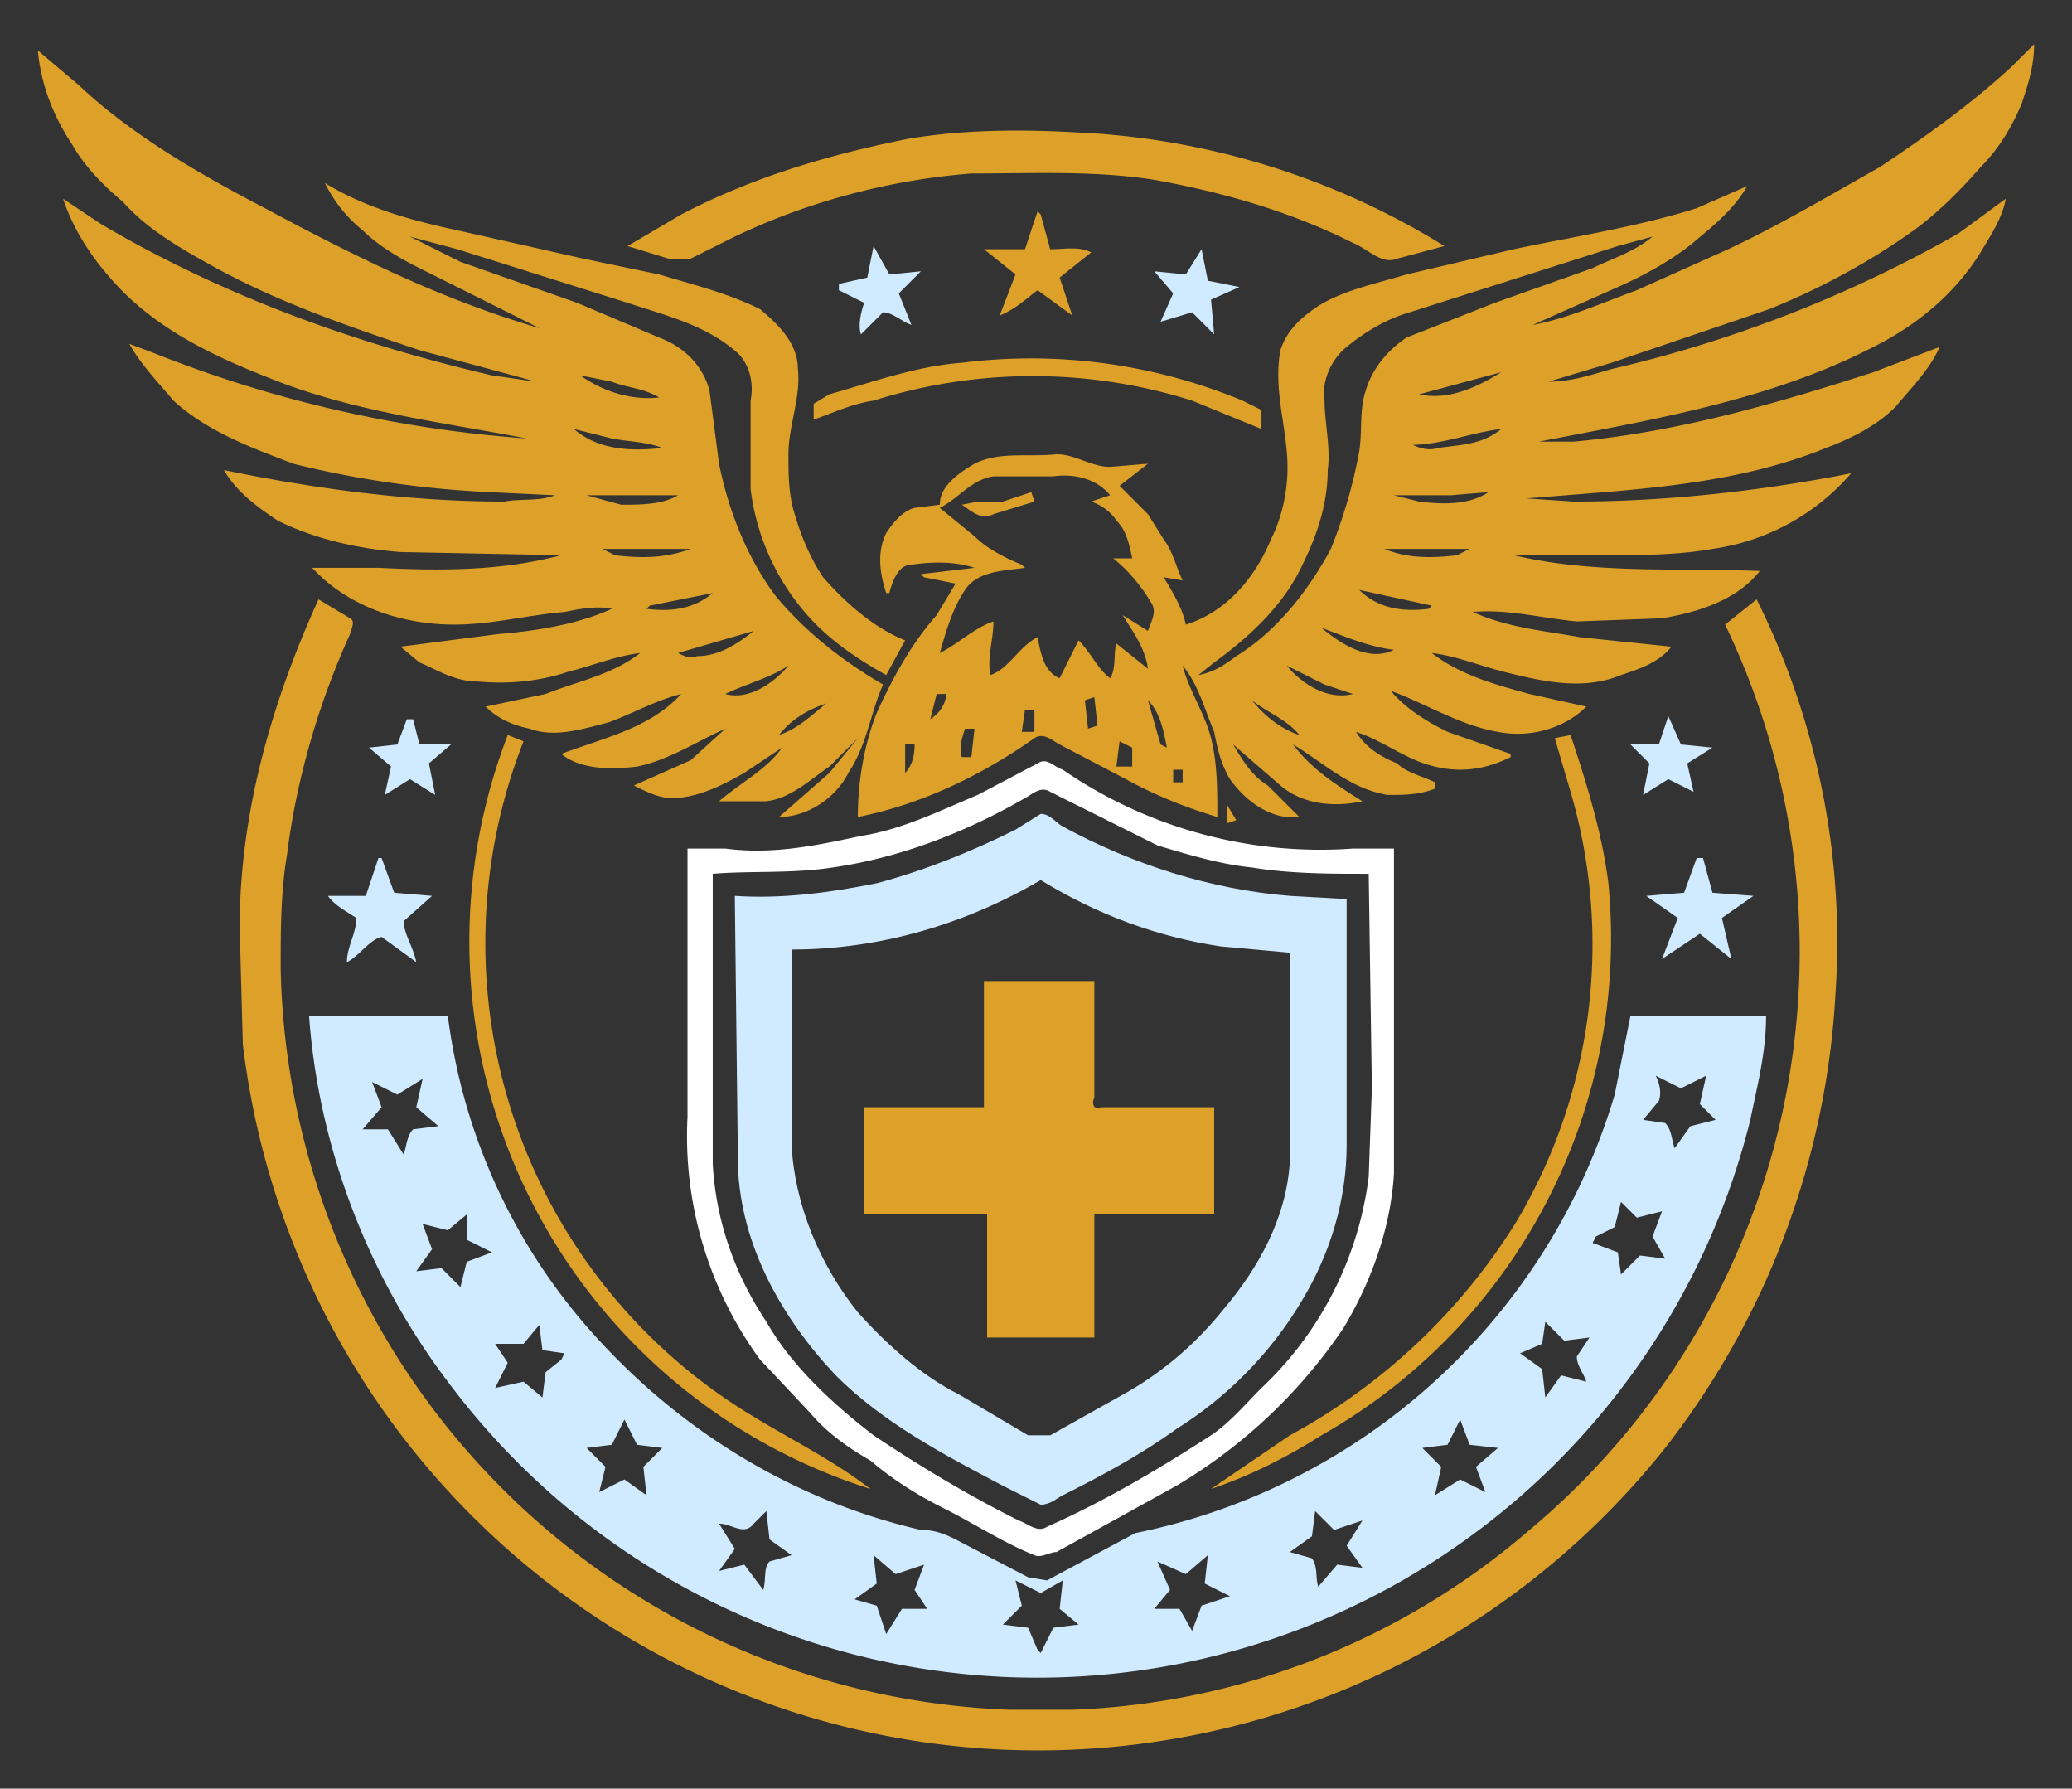 <svg xmlns="http://www.w3.org/2000/svg" viewBox="199 198 657 567"><rect x="199" y="198" width="657" height="567" fill="#333333" stroke="none"/><g fill="#dda12a"><path d="m211 214 13 11c17 16 38 28 59 39 28 15 56 29 87 38l-12-6-26-13c-6-3-13-7-18-12-5-4-9-9-12-15 13 8 28 12 42 15l40 9 24 5c10 3 22 6 32 11 6 5 12 11 12 19 1 9-3 18-3 27 0 6 0 13 2 19 2 7 5 14 9 20 7 8 16 16 26 20l-6 11c-9-5-18-11-25-19a74 74 0 0 1-18-40v-28c1-5 0-11-4-15-10-9-23-12-35-16l-54-17-15-4 16 8 37 13 26 11c8 3 14 9 16 17l3 23c3 15 9 30 18 42 10 12 22 21 34 28-4 9-5 19-11 28-4 8-13 14-22 14l16-14 9-11-9 9c-6 4-12 10-20 11h-15c7-6 15-10 20-17l-12 8c-7 4-15 8-23 8-4 0-8-2-12-4l18-8 11-10c-9 4-18 10-28 12-8 1-18 1-24-4 13-5 28-8 38-19-8 2-15 6-23 9-8 2-17 5-25 2-5-1-10-3-14-7l19-4c10-4 21-6 30-13-8 1-15 4-23 6-9 3-19 4-29 3-7 0-13-4-18-6l-6-5 31-4c12-1 25-3 36-8-5-1-10 0-15 1-12 1-23 4-35 4-17 0-34-6-45-18h21c20 1 39 1 58-4l-51-1c-13-1-27-4-39-10-6-4-13-9-17-16 29 6 59 10 89 10 5-1 11 0 16-2l-21-1c-21-1-42-4-62-9-13-5-27-10-38-20-5-6-10-11-14-18l8 3a395 395 0 0 0 118 27c-26-5-51-8-76-17-21-8-42-17-57-35-6-7-11-15-14-24l12 8c39 23 81 38 124 48l14 2-37-10c-24-8-47-16-68-28-9-5-19-11-26-19-6-5-12-11-16-18-6-9-10-19-11-30m172 103c7 5 16 8 25 7-5-3-10-3-15-5l-10-2m-2 17c8 7 19 7 28 6-5-2-11-2-16-3l-12-3m4 21 11 3c6 0 13 0 18-3h-29m5 17 4 2c8 1 16 1 24-2h-28m15 18-1 1c8 1 15 0 21-5l-20 4m9 15c2 1 4 2 6 1 7 0 13-4 18-8l-24 7m15 13c7 2 15-3 20-9-6 4-14 6-20 9m17 13c6-2 10-6 15-10-6 2-11 5-15 10Z"/><path d="m837 219 7-7c0 7-2 13-4 19-3 7-7 14-13 20-7 8-15 16-24 22-13 9-28 17-43 23l-50 17-20 6c7 0 13-2 20-4a409 409 0 0 0 110-43l15-11c-1 6-5 12-8 17-8 13-20 23-34 30-33 17-70 23-106 30h11c33-3 64-12 95-22l21-8c-3 7-9 13-14 19-6 6-14 10-22 13-22 9-46 12-70 14l-25 2 15 1c28 0 56-3 83-8l5-1a71 71 0 0 1-44 24c-11 2-23 2-35 2h-28c25 6 52 4 78 5-7 9-19 13-31 15l-27 1c-11-1-22-4-33-3 11 5 23 6 34 8l29 3c-4 5-10 7-16 9-12 5-25 2-37-1-8-2-15-5-23-6 9 7 20 10 31 13l18 4c-7 7-18 10-28 8-12-2-23-9-34-13 5 6 12 10 18 13l20 7v1c-8 4-16 5-24 3-9-2-16-8-25-11 3 5 8 8 13 10 3 3 8 4 12 6v2c-5 2-10 2-15 2-12-2-20-10-30-16 6 8 14 13 22 18-9 2-19 1-26-5l-15-13c3 5 6 10 11 13l10 10c-9 1-17-5-22-12-3-5-4-10-5-15-3-7-5-15-10-21 2 8 7 15 9 23s2 16 2 25c-10-3-20-7-29-12l-21-11c-2-1-5-4-8-2-17 12-36 21-56 25 0-11 2-23 6-33 5-11 11-22 19-31l6-10-10-2-1-1 17-2c-6-2-13-2-20-1-4 0-6 5-7 9h-1c-2-6-3-13 0-19 2-3 5-7 9-8l8-1c0-6 6-10 11-13 8-4 17-2 26-3 6 0 11 4 17 4l12-1-9 7 9 9 5 8c3 4 4 9 6 13l-6-1c3 5 6 10 7 15 13-4 22-15 27-27 4-8 6-18 5-28-1-11-4-21-2-32 2-6 6-10 12-14 8-5 18-7 28-10l34-8c19-4 39-7 58-13l16-7c-4 7-10 12-16 17-7 6-16 11-25 15l-27 12c11-2 22-7 33-11l29-13c17-8 32-17 48-26 15-10 29-20 42-32m-125 57-66 21c-7 2-14 6-20 11-5 4-8 11-7 17 0 7 2 15 1 22 0 10-3 20-8 30-6 13-17 23-28 31l-5 4c5-1 8-3 12-6 13-8 23-21 30-34 4-10 7-20 9-31 1-6 0-13 2-19 2-7 7-13 13-17l28-11 31-11c6-3 13-5 19-10l-11 3m-63 47c9 2 18-2 26-7l-26 7m-2 16c2 1 5 2 8 1 7-1 14-1 20-6-9 1-19 5-28 5m-133 10c-7 1-11 7-17 10l11 9c4 4 10 7 15 9l1 1c-7 1-15 1-19 7s-6 13-8 20c6-3 11-8 17-10 0 6-2 11-1 17 6-2 9-9 15-12 1 5 2 11 7 13l6-12c4 4 6 9 10 12 2-3 1-8 2-11l10 8c-1-7-5-12-8-17l8 5c1-3 3-6 1-9-3-5-7-10-12-14h6c-1-5-2-9-5-12-2-3-5-5-8-6l6-2c-4-5-11-7-18-6h-19m145 6h-18l8 2c8 1 16 1 22-3l-12 1m-21 17c7 3 15 3 23 2l4-2h-27m-8 13c6 6 14 7 22 6l1-1-23-5m-12 12c6 5 15 11 23 7-8-1-15-4-23-7m-11 12c5 6 13 11 21 9l-9-3-12-6m-111 9-2 8c3-2 5-5 5-8h-3m47 2 1 9 3-1-1-9-3 1m53 0c4 5 9 9 15 11-4-5-10-7-15-11m-33 0 4 14 2 1c-1-5-2-11-6-15m-39 3-1 7h4v-7h-3m-19 6c-1 3-2 6-1 9h3l1-9h-3m-19 5v9c2-2 3-5 3-9h-3m67 7h5v-6l-4-2-1 8m18 1v4h3v-4h-3ZM487 242c18-3 36-3 54-2a242 242 0 0 1 116 36l-15 4c-5 2-9-3-14-5-20-10-41-16-63-20-19-3-39-2-58-2-26 2-52 9-75 20l-14 7h-7l-13-4 17-10c23-12 47-19 72-24Z"/><path d="m528 265 1 1 3 11c5 0 9-1 13 1l-10 8 4 12-11-8c-4 3-7 6-12 8l5-13-10-8h13l4-12ZM462 323c14-4 28-9 42-10a175 175 0 0 1 89 12l6 3v6l-22-9a168 168 0 0 0-101 0c-7 1-13 4-19 6v-5l5-3ZM517 357l9-3 1 3-13 4c-4 2-7-1-10-3l5-1h8ZM300 388l10 6c2 1 0 4 0 5-10 22-17 46-20 70-2 12-2 24-2 36a240 240 0 0 0 231 235h20a235 235 0 0 0 145-57 239 239 0 0 0 62-287l10-8a243 243 0 0 1 25 125 257 257 0 0 1-54 144 254 254 0 0 1-451-128l-1-37c0-36 10-71 25-104Z"/><path d="m692 432 5-1c5 15 10 31 12 47a181 181 0 0 1-91 175c-11 7-23 13-35 17l25-17a192 192 0 0 0 72-68 172 172 0 0 0 17-136l-5-17ZM360 431l5 2a175 175 0 0 0 68 211c14 9 29 16 42 26a182 182 0 0 1-115-239ZM588 453l3 5-3 1v-6ZM511 509h35v37c-1 2 0 4 2 3h36v34h-38v39h-34v-39h-39v-34h38v-40Z"/></g><g fill="#d0eaff"><path d="m474 286 2-10 5 9 10-1-7 7 4 10c-3-1-6-4-9-4l-7 7c-1-3 0-7 1-10l-8-4v-2l9-2ZM575 285l5-8 2 10 10 2-9 4 1 11-7-7-10 3 4-9-6-7 10 1ZM328 426h2l2 8h10l-7 6 2 10-8-5-8 5 2-9-7-6 9-1 3-8ZM728 425l4 9 10 1-8 5 2 9-8-4-8 5 2-10-6-6h9l3-9ZM521 461l8-5c3 0 5 3 7 4 22 12 47 20 72 22l18 1v78c0 17-5 34-14 49-10 17-24 31-40 41-11 8-24 15-36 21-2 1-4 3-7 3l-12-6c-19-10-38-20-53-35-17-18-30-41-31-66l-1-86c15 1 30-1 45-4 15-4 30-10 44-17m-71 38v62c1 19 9 38 21 53 9 10 20 20 32 26l22 13h7l25-14c12-7 22-16 30-26 11-13 20-29 21-47v-66l-22-2c-20-3-39-10-57-21-24 14-51 22-79 22ZM319 470h1l4 11 12 1-9 8c0 4 3 8 4 13l-11-8c-4 1-7 6-11 8 0-5 3-9 3-14-3-2-7-4-9-7h12l4-12ZM737 470h2l3 11 13 1-10 7 3 13-10-8-12 8 5-13-10-7 12-1 4-11Z"/><path d="M297 520h44a186 186 0 0 0 49 104c27 29 62 50 101 59 4 0 7 1 11 3l23 12 6 1 28-15a200 200 0 0 0 152-139l5-25h43c0 12-3 23-5 33a233 233 0 0 1-413 83c-25-33-41-74-44-116m427 19c1 2 2 5 1 8l-5 6 7 1c2 2 2 5 3 8l5-7 8-2-5-5 2-9-8 4-8-4m-399 6-8-4 3 8-6 7h8l5 8c1-3 1-6 3-8l8-1-7-6 2-9-8 5m386 42-6 3-1 2 8 3 1 7 6-6 8 1-4-7 3-8-8 2-5-5-2 8m-370 1-8-2 3 8-5 7 8-1 6 6 2-8 8-3-8-4v-8l-6 5m348 29-1 7-7 3 7 5 1 9 5-7 8 2c-1-3-3-5-3-8l4-6-8 1-6-6m-324 7h-9l4 6-4 8 9-2 6 5 1-8 5-4 1-2-7-1-1-8-5 6m293 32-8 1 6 6-2 9 8-5 8 4-3-8 7-6-9-1-3-8-4 8m-265 0-8 1 6 6-2 8 8-4 7 5-1-9 6-6-8-1-4-8-4 8m45 25c-3 4-7 0-11 0l5 8-5 7 8-2 6 8c1-3 0-7 2-9l7-2-7-5-1-9-4 4m178-4-1 8-7 5 7 2c2 3 1 6 2 9l6-7 8 1-5-7 5-8-9 3-6-6m-41 20-9-4 4 9-5 6h8l4 7 3-8 9-3-8-4 1-9-7 6m-99-6 1 9-7 5 7 2 3 9 5-8h8l-4-6 3-8-9 3-7-6m45 8 2 8-6 6 8 1 3 7 1 1 4-8 8-1-6-5 1-9-7 4-8-4Z"/></g><path fill="#fff" d="M528 440c3-2 5 1 8 2a144 144 0 0 0 92 25h13v103c-1 17-7 34-16 49a166 166 0 0 1-53 50l-38 21c-2 0-5 2-7 1-10-4-19-10-29-15-8-4-16-9-23-15-7-4-14-9-19-15l-16-17a120 120 0 0 1-23-77v-85h12c15 2 29-1 43-4 13-2 25-8 37-13l19-10m-4 11c-19 11-40 19-61 22-13 2-26 1-38 2v92c1 18 7 35 17 50 8 14 21 26 34 36 15 10 30 19 46 27 3 1 6 4 9 2 18-8 35-18 52-29 6-4 11-10 16-15a111 111 0 0 0 34-67l1-28-1-68c-12 0-25 0-37-2-10-1-20-4-30-7l-34-17c-3-2-6 1-8 2Z"/></svg>